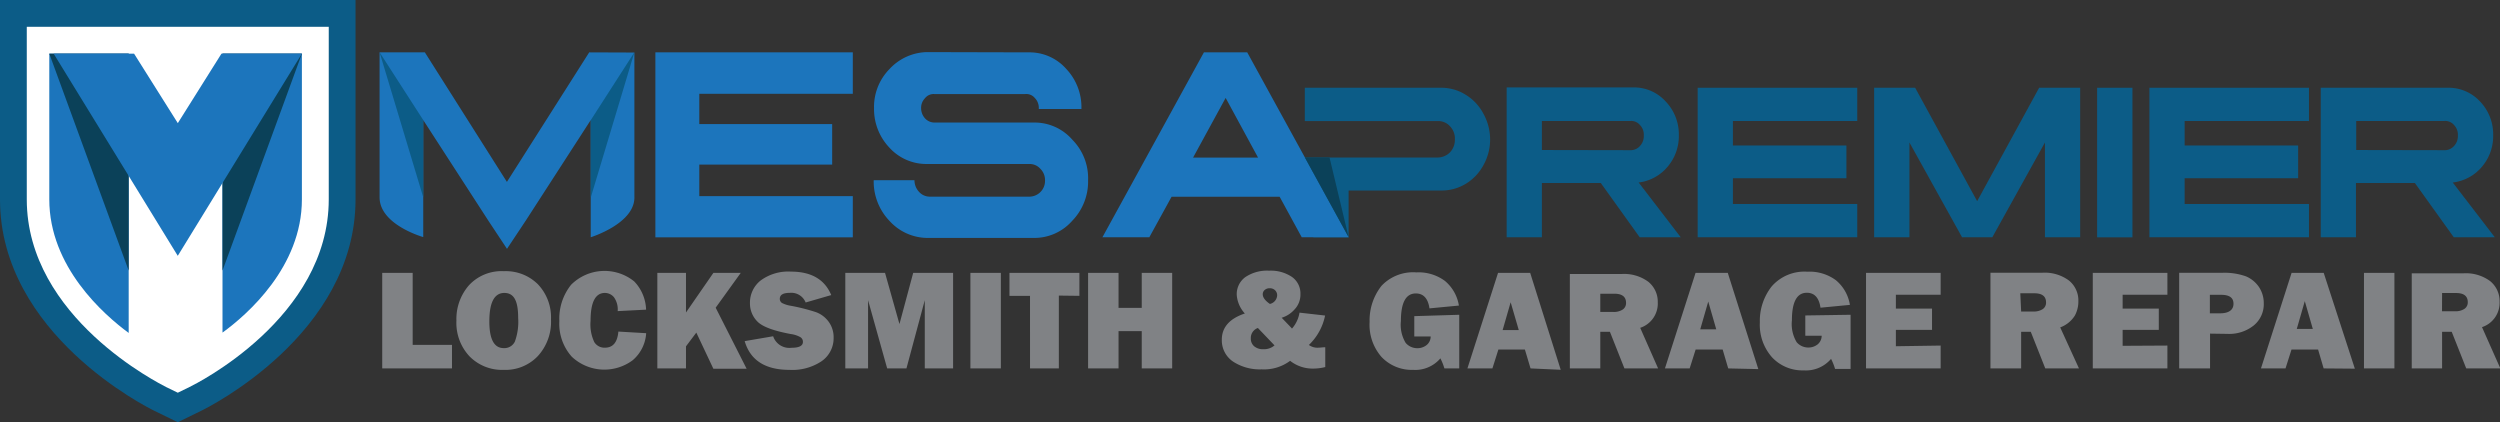 <svg xmlns="http://www.w3.org/2000/svg" viewBox="0 0 293.15 49.51"><rect x="0" y="0" width="293.15" height="49.51" fill="#333333" stroke="none"/><defs><style>.cls-1{fill:#0c5c87;}.cls-2{fill:#fff;}.cls-3{fill:#1c75bc;}.cls-4{fill:#0b4159;}.cls-5{fill:#808285;}</style></defs><g id="Capa_2" data-name="Capa 2"><g id="_300" data-name="300"><path class="cls-1" d="M20.85,49.51,18.1,48.17C17.36,47.81,0,39.2,0,23.38V0H41.69V23.38c0,15.82-17.36,24.43-18.1,24.79Z"/><path class="cls-2" d="M3.14,3.14V23.38c0,13.88,15.66,21.64,16.33,22l1.38.67,1.37-.67c.67-.32,16.33-8.09,16.33-22V3.14Z"/><path class="cls-3" d="M15.09,6.29H5.78V23.38c0,7.91,6.39,13.51,9.31,15.66Z"/><polygon class="cls-4" points="15.09 6.29 5.78 6.29 15.09 31.73 15.09 6.29"/><path class="cls-3" d="M26.09,6.29H35.4V23.38C35.4,31.29,29,36.89,26.09,39Z"/><polygon class="cls-4" points="26.09 6.29 35.4 6.29 26.09 31.73 26.09 6.29"/><polygon class="cls-3" points="20.85 29.99 35.4 6.29 25.97 6.29 20.85 14.44 15.72 6.29 6.29 6.29 20.84 29.99 20.84 29.99 20.85 29.99 20.85 29.99 20.85 29.99"/><path class="cls-1" d="M291,19.59a5.53,5.53,0,0,0,1.35-3.71,5.56,5.56,0,0,0-1.56-4A5,5,0,0,0,287,10.29H272.13V27.82h4.13V21.46h6.91l4.56,6.36h4.81l-4.93-6.42A5.25,5.25,0,0,0,291,19.59Zm-14.71-2v-3.4H286.6a1.33,1.33,0,0,1,1.16.47,1.62,1.62,0,0,1,.45,1.23,1.67,1.67,0,0,1-.45,1.23,1.45,1.45,0,0,1-1.16.49Z"/><path class="cls-1" d="M195.51,19.59a5.53,5.53,0,0,0,1.35-3.71,5.56,5.56,0,0,0-1.56-4,5,5,0,0,0-3.76-1.63H176.67V27.82h4.13V21.46h6.91l4.56,6.36h4.81l-4.93-6.42A5.25,5.25,0,0,0,195.51,19.59Zm-14.71-2v-3.4h10.34a1.33,1.33,0,0,1,1.16.47,1.62,1.62,0,0,1,.45,1.23,1.67,1.67,0,0,1-.45,1.23,1.45,1.45,0,0,1-1.16.49Z"/><path class="cls-1" d="M171.83,11.09a5.35,5.35,0,0,0-2.88-.8H153V14.2h15.56a1.83,1.83,0,0,1,1.46.6,2.07,2.07,0,0,1,.58,1.54,2.13,2.13,0,0,1-.58,1.53,2.05,2.05,0,0,1-1.46.6H153l1,9.36h4.14V22.34H169a5.43,5.43,0,0,0,2.88-.79,5.74,5.74,0,0,0,2.07-2.19,6.11,6.11,0,0,0,.78-3,6.21,6.21,0,0,0-.77-3A5.72,5.72,0,0,0,171.83,11.09Z"/><polygon class="cls-1" points="231.84 23.59 224.57 10.29 219.76 10.29 219.76 27.82 223.9 27.82 223.9 16.71 230.07 27.82 233.62 27.82 239.79 16.71 239.79 27.82 243.92 27.82 243.92 10.29 239.11 10.29 231.84 23.59"/><polygon class="cls-1" points="199.07 27.82 217.78 27.82 217.78 23.92 203.2 23.92 203.2 20.9 216.51 20.9 216.51 17.06 203.2 17.06 203.2 14.19 217.78 14.19 217.78 10.29 199.07 10.29 199.07 27.82"/><rect class="cls-1" x="245.91" y="10.29" width="4.14" height="17.54"/><polygon class="cls-1" points="252.04 27.82 270.75 27.82 270.75 23.92 256.17 23.92 256.17 20.9 269.48 20.9 269.48 17.06 256.17 17.06 256.17 14.19 270.75 14.19 270.75 10.29 252.04 10.29 252.04 27.82"/><path class="cls-5" d="M286.36,34.36H288c.91,0,1.37.36,1.37,1.07a.9.9,0,0,1-.41.8,1.92,1.92,0,0,1-1.08.27h-1.53Zm4.68,4a3,3,0,0,0,2.06-3,3,3,0,0,0-1.11-2.4,4.77,4.77,0,0,0-3.12-.91H282.8V43.2h3.56V38.91h1.13l1.7,4.29h4ZM277.2,32V43.2h3.57V32Zm-6.94,3.31.94,3.26h-1.88Zm5.87,7.92L272.48,32h-3.77L265.12,43.2H268l.7-2.21h3.12l.65,2.21Zm-17-8.66h1.31c1,0,1.46.35,1.46,1.05s-.52,1.12-1.58,1.12h-1.19Zm2.07,4.58a4.59,4.59,0,0,0,3.09-1,3.22,3.22,0,0,0,1.16-2.59,3.41,3.41,0,0,0-.56-1.9,3.48,3.48,0,0,0-1.54-1.26,7.56,7.56,0,0,0-2.82-.41h-5V43.2h3.62V39.12Zm-12.3,1.4V38.68h4.24V36.19h-4.24V34.56h5.25V32h-8.75V43.2h8.75V40.52Zm-12-6.16h1.65c.91,0,1.37.36,1.37,1.07a.9.9,0,0,1-.41.8,1.94,1.94,0,0,1-1.08.27H237Zm4.68,4A3.39,3.39,0,0,0,243.3,37a3.49,3.49,0,0,0,.41-1.71,3,3,0,0,0-1.11-2.4,4.77,4.77,0,0,0-3.12-.91H233.4V43.2H237V38.91h1.13l1.7,4.29h3.95Zm-19.27,2.21V38.68h4.24V36.19h-4.24V34.56h5.25V32h-8.75V43.2h8.75V40.52Zm-10.62-3.61v2.38h1.92a1.32,1.32,0,0,1-.46,1,1.72,1.72,0,0,1-1.11.38,1.78,1.78,0,0,1-1.36-.62,4.11,4.11,0,0,1-.56-2.57c0-2.15.58-3.23,1.75-3.23.89,0,1.43.58,1.6,1.75l3.45-.33a4.72,4.72,0,0,0-1.64-2.89,5.19,5.19,0,0,0-3.35-1,5.09,5.09,0,0,0-4.17,1.71,6.52,6.52,0,0,0-1.4,4.24,5.72,5.72,0,0,0,1.45,4.11,4.88,4.88,0,0,0,3.7,1.51,3.86,3.86,0,0,0,3.2-1.35,6.73,6.73,0,0,1,.47,1.18H217V36.91Zm-11.38-1.63.94,3.26h-1.88Zm5.87,7.92L202.6,32h-3.78L195.23,43.2h2.9l.7-2.21H202l.65,2.21Zm-18.53-8.84h1.65c.91,0,1.37.36,1.37,1.07a.9.9,0,0,1-.41.8,1.92,1.92,0,0,1-1.08.27h-1.53Zm4.68,4a3,3,0,0,0,2.06-3,3,3,0,0,0-1.11-2.4,4.77,4.77,0,0,0-3.12-.91h-6.08V43.2h3.57V38.91h1.13l1.7,4.29h3.95Zm-15.19-3,.95,3.26h-1.89Zm5.87,7.92L179.43,32h-3.77L172.07,43.2H175l.7-2.21h3.11l.66,2.21Zm-17.17-6.29v2.38h1.92a1.29,1.29,0,0,1-.46,1,1.72,1.72,0,0,1-1.11.38,1.79,1.79,0,0,1-1.36-.62,4.11,4.11,0,0,1-.56-2.57c0-2.15.58-3.23,1.75-3.23.89,0,1.43.58,1.6,1.75l3.45-.33a4.72,4.72,0,0,0-1.64-2.89,5.19,5.19,0,0,0-3.35-1A5.09,5.09,0,0,0,162,33.51a6.52,6.52,0,0,0-1.4,4.24A5.72,5.72,0,0,0,162,41.86a4.88,4.88,0,0,0,3.7,1.51,3.86,3.86,0,0,0,3.2-1.35,6.73,6.73,0,0,1,.47,1.18h1.74V36.91ZM149.45,40.5a1.88,1.88,0,0,1-1.31.45,1.58,1.58,0,0,1-1.08-.35,1.17,1.17,0,0,1-.39-.92,1.24,1.24,0,0,1,.83-1.22Zm-1.38-6a.64.64,0,0,1,.22-.49.84.84,0,0,1,.59-.21.86.86,0,0,1,.64.24.81.81,0,0,1,.24.6,1.09,1.09,0,0,1-.85,1C148.35,35.26,148.07,34.87,148.07,34.51Zm3.41,4-1.19-1.24a3.31,3.31,0,0,0,1.53-1,2.52,2.52,0,0,0,.67-1.79,2.37,2.37,0,0,0-1-2,4.45,4.45,0,0,0-2.68-.73,4.55,4.55,0,0,0-2.79.76,2.47,2.47,0,0,0-1,2.07,3.59,3.59,0,0,0,.95,2.19c-1.8.6-2.7,1.63-2.7,3.08a3,3,0,0,0,1.32,2.56,5.73,5.73,0,0,0,3.35.91,5.13,5.13,0,0,0,3.34-1,4.27,4.27,0,0,0,2.74.91,5.69,5.69,0,0,0,1.38-.18V40.72c-.33,0-.61.05-.82.05a1.68,1.68,0,0,1-1.1-.32A6.56,6.56,0,0,0,155.38,37l-3-.34A3.74,3.74,0,0,1,151.48,38.55ZM133.88,32V36.1h-2.72V32h-3.57V43.2h3.57V38.83h2.72V43.2h3.57V32Zm-7.31,2.69V32h-8.2v2.69h2.41V43.2h3.38V34.66ZM113.79,32V43.2h3.57V32Zm-6.71,0-1.61,6-1.69-6H99.12V43.2h2.67v-8l2.24,8h2.26l2.15-8v8h3.32V32ZM92.57,43.37a6.17,6.17,0,0,0,3.75-1,3.28,3.28,0,0,0,1.43-2.77,3.06,3.06,0,0,0-.58-1.87,3.21,3.21,0,0,0-1.47-1.12,22.42,22.42,0,0,0-3-.76,3.46,3.46,0,0,1-1-.32.57.57,0,0,1-.26-.49c0-.47.39-.7,1.17-.7a1.81,1.81,0,0,1,1.86,1.13l3-.87q-1.14-2.74-4.7-2.75a5.45,5.45,0,0,0-3.59,1.05,3.31,3.31,0,0,0-1.24,2.64,3,3,0,0,0,.86,2.15c.58.61,1.89,1.1,3.93,1.48a3.08,3.08,0,0,1,1.11.36.62.62,0,0,1,.31.56c0,.46-.44.69-1.34.69a2,2,0,0,1-2.15-1.35L87.32,40Q88.31,43.37,92.57,43.37Zm-8.65-7.29L86.86,32H83.65l-3.21,4.64V32H77.08V43.2h3.36V40.61L81.65,39l2,4.24h3.9Zm-13,4.69a1.4,1.4,0,0,1-1.23-.65,4.83,4.83,0,0,1-.44-2.5q0-3.27,1.68-3.27a1.39,1.39,0,0,1,1.06.5,2.46,2.46,0,0,1,.44,1.63l3.33-.17A5,5,0,0,0,74.37,33a5.54,5.54,0,0,0-7.4.39,6.34,6.34,0,0,0-1.38,4.26,5.78,5.78,0,0,0,1.46,4.18,5.57,5.57,0,0,0,7.14.41,4.52,4.52,0,0,0,1.58-3.17l-3.26-.19C72.4,40.15,71.87,40.77,70.93,40.77ZM57.38,37.69c0-2.23.59-3.34,1.76-3.34s1.62,1,1.62,2.93a6.75,6.75,0,0,1-.39,2.78,1.36,1.36,0,0,1-1.3.76C57.94,40.82,57.38,39.78,57.38,37.69Zm5.68,4.07a5.93,5.93,0,0,0,1.55-4.29,5.63,5.63,0,0,0-1.53-4.13,5.33,5.33,0,0,0-4-1.54A5.2,5.2,0,0,0,55,33.44a6,6,0,0,0-1.48,4.16,5.73,5.73,0,0,0,1.55,4.2,5.35,5.35,0,0,0,4,1.57A5.22,5.22,0,0,0,63.06,41.76ZM48.39,40.44V32H44.82V43.2H53V40.44Z"/><path class="cls-3" d="M139.9,18.48h7.62l-3.8-7Zm6.35-12.34,11.9,21.68h-5.51l-2.59-4.75H137.38l-2.61,4.75h-5.5l11.9-21.68Zm-25.63,0A5.73,5.73,0,0,1,125,8.05a6.54,6.54,0,0,1,1.81,4.64v.09h-5c0-.06,0-.09,0-.09a1.63,1.63,0,0,0-.46-1.19,1.29,1.29,0,0,0-1.14-.47H109.58a1.29,1.29,0,0,0-1.12.49,1.61,1.61,0,0,0-.45,1.17,1.77,1.77,0,0,0,.46,1.19,1.49,1.49,0,0,0,1.11.49l5.83,0c2.62,0,4.56,0,5.81,0a5.86,5.86,0,0,1,4.51,2,6.43,6.43,0,0,1,1.86,4.76,6.61,6.61,0,0,1-1.87,4.77,5.92,5.92,0,0,1-4.5,2h-12.4a6.05,6.05,0,0,1-4.52-2,6.68,6.68,0,0,1-1.85-4.77h4.78v0a2,2,0,0,0,.53,1.36,1.69,1.69,0,0,0,1.28.57h11.7a1.85,1.85,0,0,0,1.8-1.9A1.86,1.86,0,0,0,122,19.8a1.67,1.67,0,0,0-1.27-.57H108.67a5.85,5.85,0,0,1-4.38-1.92,6.55,6.55,0,0,1-1.8-4.62,6.32,6.32,0,0,1,1.8-4.58,6.15,6.15,0,0,1,4.38-2ZM100,6.14V11H82v3.55H97.58v4.75H82V23h18v4.83H76.85V6.14Zm-30.91,0L59.44,21.33,49.82,6.14H44.51v17c0,3.22,5.12,4.66,5.12,4.66V14.08l7.63,11.79,2.19,3.31,2.2-3.31,7.62-11.79V27.82s5.12-1.58,5.12-4.66v-17Z"/><polygon class="cls-4" points="153 18.46 158.14 27.82 155.9 18.46 153 18.46"/><polygon class="cls-1" points="49.63 14.08 44.51 6.13 49.63 23.14 49.63 14.08"/><polygon class="cls-1" points="69.28 14.08 74.39 6.13 69.28 23.14 69.28 14.08"/></g></g></svg>